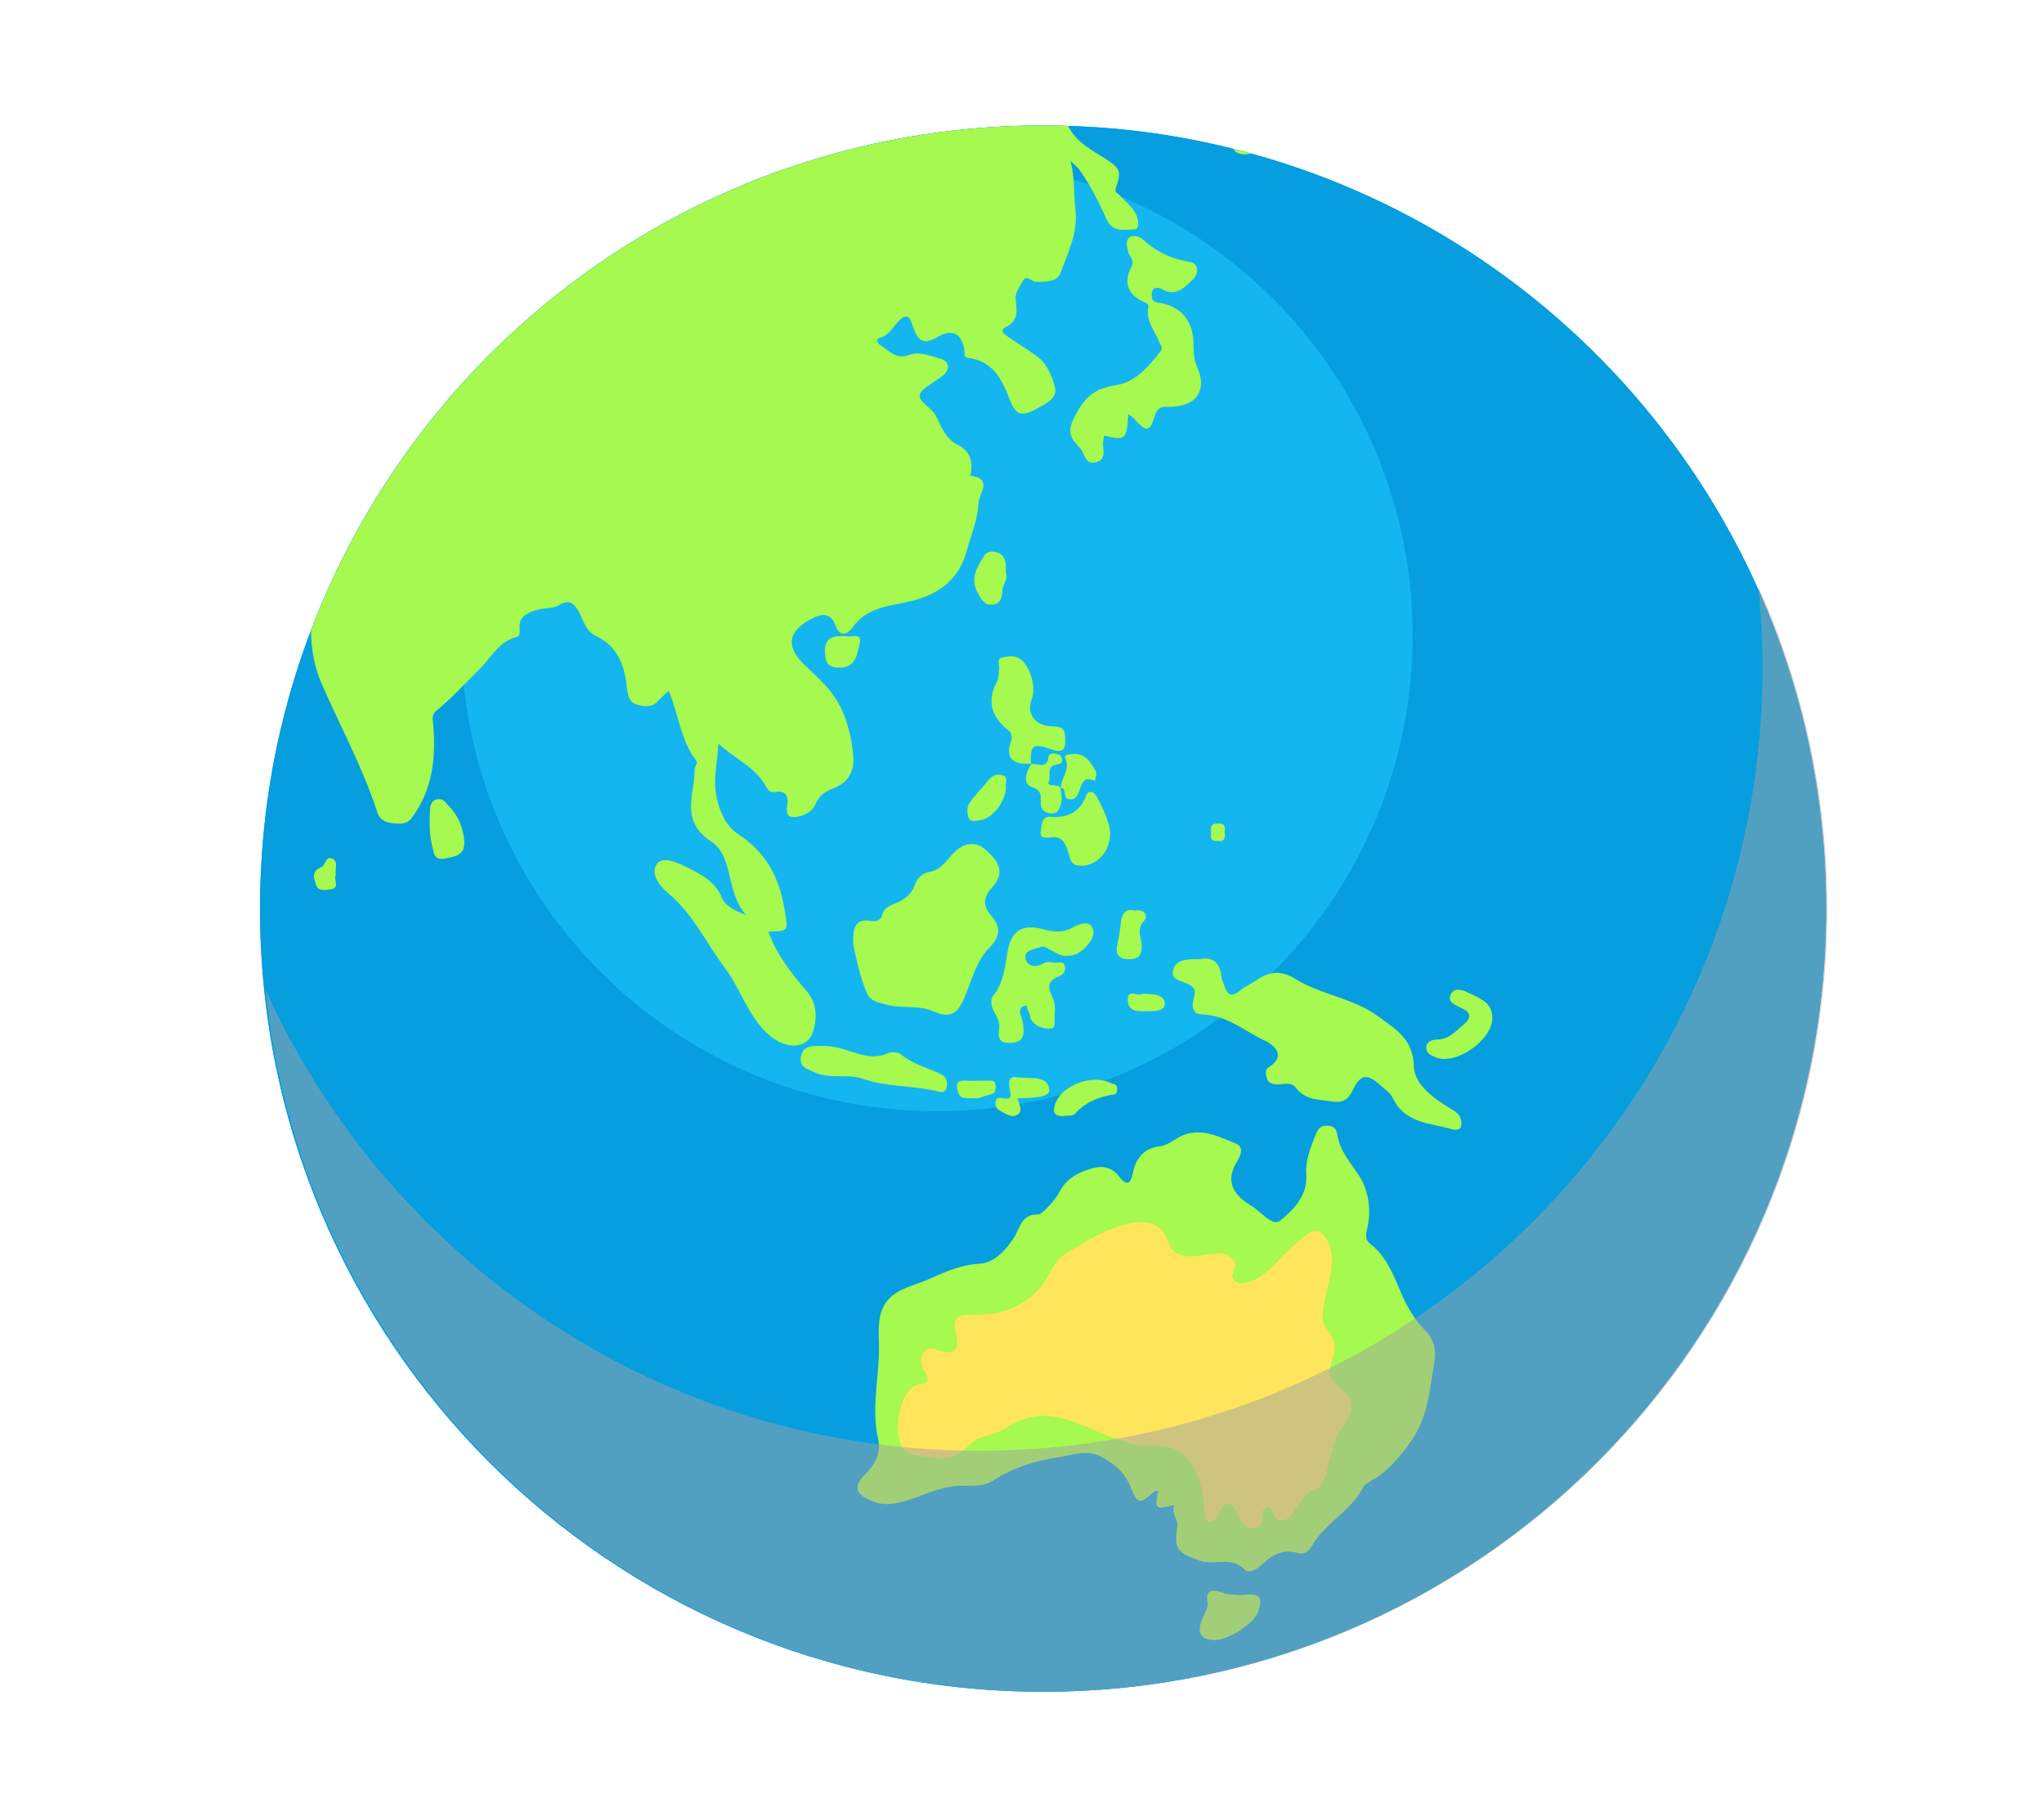 <?xml version="1.0" encoding="UTF-8"?>
<svg xmlns="http://www.w3.org/2000/svg" viewBox="0 0 540 480">
  <defs>
    <style>
      .cls-1 {
        fill: #fee55c;
      }

      .cls-1, .cls-2, .cls-3, .cls-4, .cls-5, .cls-6 {
        stroke-width: 0px;
      }

      .cls-7 {
        isolation: isolate;
      }

      .cls-2 {
        fill: none;
      }

      .cls-3 {
        fill: #14b6ef;
      }

      .cls-4 {
        fill: #a6f94e;
      }

      .cls-5 {
        fill: #9fa1a4;
        mix-blend-mode: multiply;
        opacity: .49;
      }

      .cls-6 {
        fill: #069edf;
      }
    </style>
  </defs>
  <g class="cls-7">
    <g id="Layer_2" data-name="Layer 2">
      <g id="Layer_2-2" data-name="Layer 2">
        <g>
          <g>
            <path class="cls-6" d="m482.43,240c0,114.24-92.63,206.87-206.87,206.87s-206.87-92.63-206.87-206.87c0-25.88,4.76-50.68,13.47-73.52,29.61-77.96,105.04-133.35,193.4-133.35,2.22,0,4.42.03,6.62.13,15,.44,29.56,2.51,43.57,6.03,1.63.39,3.23.8,4.81,1.27,87.56,24.07,151.87,104.26,151.87,199.45Z"/>
            <path class="cls-6" d="m482.43,240c0,114.24-92.63,206.87-206.87,206.87s-206.87-92.63-206.87-206.87c0-25.88,4.76-50.68,13.47-73.52,29.61-77.96,105.04-133.35,193.4-133.35,2.22,0,4.42.03,6.62.13,15,.44,29.56,2.51,43.57,6.03,1.63.39,3.23.8,4.81,1.27,87.56,24.07,151.87,104.26,151.87,199.45Z"/>
            <path class="cls-3" d="m373.2,167.84c0,9.69-1.1,19.12-3.17,28.18-12.49,54.5-60.42,95.5-118.25,97.42-1.41.05-2.83.08-4.26.08-3.44,0-6.85-.14-10.21-.41-64.65-5.2-115.47-59.3-115.47-125.27,0-31.06,11.26-59.49,29.96-81.42,5.45-6.43,11.56-12.3,18.21-17.52,21.35-16.75,48.26-26.74,77.51-26.74,17.31,0,33.81,3.5,48.81,9.83,11.59,4.89,22.31,11.47,31.81,19.45,1.95,1.6,3.85,3.3,5.69,5.04,1.21,1.13,2.39,2.29,3.55,3.49,4.19,4.29,8.09,8.89,11.64,13.75.72.96,1.41,1.95,2.07,2.94h.02c.28.41.57.82.83,1.23,1.34,1.98,2.61,4.01,3.82,6.08.31.49.6.99.88,1.49,2.37,4.13,4.52,8.42,6.41,12.84,1.68,3.9,3.16,7.9,4.43,11.99,3.72,11.86,5.72,24.48,5.72,37.56Z"/>
            <g>
              <path class="cls-4" d="m325.76,39.28c1.24,1.81,3.13,1.63,4.81,1.27-1.58-.47-3.18-.88-4.81-1.27Zm-30.23,12.08c-.36-.41-1.14-.57-.75-1.68,1.5-4.22,1.16-5.15-2.17-7.37-3.88-2.56-8.22-4.53-10.42-9.05-2.2-.1-4.4-.13-6.62-.13-88.36,0-163.79,55.39-193.4,133.35.03,4.96.85,9.65,2.79,14.07,4.94,11.33,10.89,22.21,14.71,34,.72,2.25,2.61,2.79,4.53,2.95,1.68.13,3.26.36,4.71-1.63,5.51-7.52,6.28-15.9,5.51-24.75-.1-1.16-.39-2.38.8-3.34,4.14-3.31,7.63-7.32,11.38-10.96,3.05-2.97,5.17-7.4,9.9-8.58.8-.21.88-1.19.78-1.97-.36-3.36,1.81-4.24,4.45-5.15,1.99-.65,4.14-.18,6.03-1.34,2.71-1.66,4.14-.23,5.4,2.3,1.09,2.17,1.73,4.73,4.4,5.97,5.74,2.72,7.55,8.02,8.09,13.78.21,2.09.8,3.83,2.61,4.29,1.73.47,3.9.93,5.51-.88.8-.88,1.73-1.66,2.9-2.77,2.66,6.31,3.13,13.21,7.37,18.57.36.49-.52,1.53-.52,2.02.1,6.62-4.11,13.65,4.37,19.21,6,3.93,3.72,13.14,9.18,19.39-3.59-1.29-5.59-2.59-6.46-4.73-1.84-4.37-5.79-6.15-9.54-8.04-2.33-1.14-6.05-2.74-7.52-.7-1.86,2.61.78,5.9,2.92,7.68,6.62,5.53,10.14,13.29,15.13,19.94,4.24,5.64,6.05,12.85,11.71,17.69,4.63,3.96,9.98,3.36,11.38-.7,1.32-3.96,1.11-7.86-1.53-10.94-4.16-4.84-8.02-9.72-10.16-15.77,5.66-.18,5.25-.1,4.19-6.34-1.45-8.27-4.94-14.69-12.23-19.45-3.7-2.43-5.51-7.52-5.95-11.79-.39-3.7.54-7.81.8-12.08,4.4,4.09,9.8,6.21,12.57,11.33.39.72,1.11,1.66,2.12,1.47,3.36-.62,3.9,1.24,3.44,3.85-.54,3.1,1.58,2.92,3.31,2.53,1.81-.41,3.52-1.5,4.27-3.34.88-2.12,2.48-3.18,4.5-3.96,4.01-1.53,5.79-4.45,5.4-8.74-.36-3.85-1.14-7.47-2.61-11.14-2.15-5.4-6.15-8.9-10.16-12.7-5.43-5.15-4.4-9.28,2.38-12.62,2.74-1.34,4.73-.52,5.53,1.76,1.32,3.65,3.31,2.79,4.71.83,3.72-5.28,9.62-5.59,14.95-6.8,7.73-1.76,13.19-5.82,15.2-13.47,1.09-4.11,2.9-8.09,3.08-12.46.1-2.72,3.98-6.46-2.15-7.34.78-3.44.16-6.39-3.28-8.09-2.15-1.06-3.39-2.84-4.45-4.86-.8-1.58-1.32-3.31-2.74-4.53-4.03-3.44-3.96-4.09.7-7.16.88-.57,1.73-1.16,2.53-1.81,2.2-1.81,1.5-3.83-.62-4.42-2.66-.75-5.61-2.02-8.38-.98-3.34,1.24-5.12-1.09-7.34-2.46-.72-.44-1.63-1.73-.39-2.07,2.64-.67,3.54-3,5.17-4.58,1.89-1.84,2.79-1.11,3.44.98,1.5,4.81,3.03,5.51,6.96,3.23,3.59-2.09,6.1-.83,6.83,3.52.13.8-.41,1.97,1.01,2.15,6.31.75,8.82,5.43,10.81,10.58,1.19,3.1,2.28,5.43,6.41,3.28,6.1-3.13,6.72-3.98,4.86-8.71-.85-2.17-1.94-4.11-3.78-5.48-2.48-1.84-5.17-3.41-7.68-5.2-.85-.59-2.61-1.71-.8-2.56,3.54-1.68,3.05-4.37,2.72-7.29-.23-1.91,1.09-3.41,1.89-4.96,1.01-1.89,2.3.28,3.54.26,2.48-.08,5.51.08,6.39-2.35,1.94-5.35,4.68-10.47,3.96-16.7-.47-3.85-.05-7.89-1.29-12.88,1.32,1.27,1.81,1.6,2.15,2.04,3.05,4.19,5.33,8.84,7.47,13.52,1.27,2.77,3.75,2.72,6.23,2.53.83-.08,1.89.28,1.99-1.14.18-2.15-.85-3.75-2.2-5.22-.91-1.01-1.99-1.89-2.9-2.92Z"/>
              <path class="cls-4" d="m310.3,397.52c-5.09,1.29-5.27,1.12-4.32-3.66-.29,0-.68-.12-.85.02-4.2,3.56-4.51,3.69-6.54-1.32-1.6-3.95-4.65-6.22-8-7.93-3.55-1.82-7.59-.2-11.23.34-5.93.89-11.78,2.72-16.92,6.07-2.87,1.87-6.29,1.28-9.14,1.43-5.6.29-10.18,3.08-15.32,4.31-2.59.62-4.79.83-7.34-.17-4.79-1.87-5.38-3.91-1.89-7.35,2.43-2.4,4.05-5.61,3.28-8.88-2.05-8.79.52-17.44.16-26.16-.09-2.09-.13-4.19.29-6.33,1.38-7.14,7.87-7.77,12.83-9.99,4.23-1.89,8.49-3.82,13.49-4.09,3.82-.21,6.88-3.54,9.06-6.87,1.69-2.58,1.86-6.33,6.58-6.15.58.02,4.14-3.36,5.47-5.98,1.82-3.56,5.16-5.3,8.83-6.26,2.6-.68,4.97-.22,6.88,2.18,1.41,1.77,2.9,3.05,3.67-.93.68-3.55,2.77-6.52,7.1-7.02,1.53-.18,3.03-1.15,4.4-2,5.55-3.48,10.67-.77,15.66,1.27,2.32.95,1.35,3.12.29,4.86q-3.56,5.83,1.62,10.04c.69.56,1.4,1.1,2.17,1.53,2.6,1.48,5.59,5.64,7.66,3.95,3.53-2.88,7.33-6.57,6.91-12.32-.27-3.71,1.23-7.2,2.6-10.66.61-1.54,1.44-2.16,3.02-2.1,1.66.06,2.34.86,2.61,2.5.68,4.07,3.24,7.05,5.53,10.4,2.69,3.94,3.49,9.27,2.36,14.16-.45,1.93-.58,3.1.9,4.25,3.95,3.07,5.78,7.56,7.62,11.92,1.7,4.02,3.65,7.71,6.76,10.84,2.19,2.2,3.04,5.1,2.47,8.24-1.31,7.22-1.58,14.56-6.21,21.03-2.86,3.99-5.75,7.62-9.9,10.1-1.06.64-2.26,1.21-2.77,2.17-3.27,6.22-10.04,9.34-13.48,15.33-.99,1.73-2.24,2.37-3.91,1.89-3.93-1.13-6.85.74-9.41,3.18-1.41,1.34-3.56,2.23-4.4,1.32-3.48-3.79-8.01-1.06-11.93-2.44-5.78-2.04-6.89-2.9-5.93-9.02.31-2.02-1.77-3.52-.72-5.74Z"/>
              <path class="cls-1" d="m275.91,338.68c-2.51,3.54-6.2,6.24-10.35,7.52-3.56,1.1-6.12,1.09-9.81,1.11-.98,0-2.05.07-2.77.72-1.15,1.04-.81,2.89-.41,4.38.4,1.5.66,3.38-.57,4.33-2.08,1.62-5.48-1.61-7.58-.02-.49.37-.79.94-.95,1.54-.29,1.09-.15,2.28.38,3.27.63,1.15,1.75,2.58.85,3.53-.44.47-1.16.48-1.8.58-5.51.89-7.52,14.02-3.8,17.53.87.82,2.12,1.08,3.29,1.3,2.78.52,5.8,1.06,8.61.47,3.3-.7,4.33-3.15,7.02-4.66,2.09-1.18,4.46-1.27,6.66-2.54,2.68-1.55,5.38-3.03,8.48-3.54,10.03-1.64,19.03,6.93,29.17,7.57,2.24.14,4.55-.11,6.7.54,7.64,2.3,8.77,11.17,9.34,17.85.05.53.12,1.1.5,1.47.92.89,2.41-.26,2.91-1.43s.93-2.68,2.18-2.94c1.7-.35,2.59,1.87,3.3,3.46.54,1.22,1.44,2.36,2.7,2.8,1.26.44,2.89-.08,3.35-1.33.27-.74.11-1.55.16-2.34.05-.78.47-1.68,1.25-1.77,1.5-.17,1.56,2.35,2.77,3.26,1.06.8,2.6.04,3.49-.94,1.96-2.16,2.84-5.5,5.53-6.63.69-.29,1.47-.41,2.04-.89.47-.39.74-.96.99-1.51,2.08-4.69,1.99-10.23,4.97-14.28,1.59-2.15,3.29-4.82,2.3-7.31-1.05-2.64-4.7-3.69-5.35-6.45-.74-3.14,2.08-5.94.85-9.24-.96-2.56-3.14-3.79-2.92-6.88.24-3.35,1.37-6.57,2.03-9.87.66-3.3.8-6.89-.8-9.85-.62-1.15-1.65-2.24-2.96-2.29-1.09-.04-2.06.64-2.91,1.31-2.36,1.86-4.58,3.91-6.62,6.11-2.68,2.88-5.46,5.5-9.45,6.29-1.32.26-3.01-.46-3.07-1.81-.04-.86.58-1.61.72-2.46.33-1.96-1.93-3.39-3.91-3.55-2.16-.17-4.29.47-6.44.71-2.15.24-4.57-.02-6.06-1.59-1.34-1.41-1.6-3.56-2.81-5.09-1.93-2.45-5.59-2.61-8.65-1.98-5.47,1.13-10.38,4.03-15.17,6.88-1.3.78-2.63,1.57-3.66,2.69-1.22,1.33-1.94,3.03-2.86,4.59-.27.46-.56.91-.87,1.34Z"/>
              <path class="cls-4" d="m317.09,253.35c3.43-.71,5.26,1.02,5.6,4.76.08.84.58,1.64.85,2.47.83,2.5,2.09,2.72,4.1,1.04,1.34-1.12,3.05-1.8,4.5-2.82,3.29-2.31,6.53-2.44,9.98-.28,6.88,4.31,15.34,5.05,22.02,9.99,4.62,3.42,9.17,5.84,9.38,13.1.14,4.82,5.12,8.45,9.52,11.1,1.07.65,2.27,1.34,2.65,2.27.71,1.75.77,4.1-2.18,3.27-5.72-1.61-12.4-1.52-15.55-8.22-.61-1.3-2.04-2.25-3.17-3.27-3.63-3.28-5.34-3.11-7.43,1.26-1.19,2.5-2.78,3.37-5.3,2.95-3.46-.58-7.21-.31-9.69-3.62-1.35-1.81-3.41-.79-5.14-.91-1.24-.08-2.23-.55-2.52-1.57-.26-.91-.66-2.28.42-2.94,5.08-3.13,1.13-6.05-.99-7.05-5.4-2.54-10.12-6.8-16.62-6.92-3.03-.06-2.53-2.93-2.08-4.58.63-2.31-.3-2.86-2.07-3.68-1.46-.67-4.04-.93-3.47-3.41.55-2.4,2.8-2.8,4.96-2.92.61-.04,1.22,0,2.23,0Z"/>
              <path class="cls-4" d="m225.43,249.5c-.17-4.34.41-6.9,4.59-6.26,1.42.22,2.61.07,3.08-1.72.45-1.68,1.97-2.29,3.5-2.91,2.25-.92,4.15-2.31,5.04-4.77.7-1.91,1.8-3.16,4.13-3.57,2.4-.43,4.07-2.51,5.61-4.36,2.59-3.12,5.99-3.9,8.59-1.77,4.52,3.7,5.33,6.64,2.19,10.19-2.33,2.62-2.67,4.68-.35,7.46,2.52,3.01,2.75,5.38-.69,8.86-3.19,3.24-4.45,8.45-6.34,12.89-1.91,4.5-3.87,5.47-8.28,3.56-3.95-1.71-8.27-.62-12.34-1.74-2.21-.61-4.24-.79-5.27-3.33-1.79-4.41-2.74-9-3.48-12.53Z"/>
              <path class="cls-4" d="m298.07,109.38c-.41,6.82-.72,7.09-6.36,5.65-.08.45-.17.89-.25,1.33-.34,1.96,1.09,4.66-1.62,5.65-3.12,1.14-3.16-2.15-4.5-3.64-2.46-2.74-3.72-4.1-1.2-8.77,2.83-5.24,5.41-7.04,10.82-7.88,5.01-.78,8.49-4.91,11.62-8.9.8-1.02.03-1.56-.28-2.38-1.15-2.99-3.6-5.58-2.95-9.17.1-.54-.04-1.04-.81-1.36-4.49-1.87-5.92-5.07-3.61-9.49.9-1.72-.51-2.58-.85-3.85-.34-1.29-.81-3.04.3-3.85.96-.7,2.46-.44,3.68.66,3.22,2.9,6.94,4.85,11.31,5.62,1,.17,2.8.28,2.87,2.21.05,1.5-.68,2.24-1.78,3.28-2.32,2.2-4.35,3.7-7.61,1.84-.75-.43-2.53-.71-2.57,1.39-.02,1.41.21,2,1.92,2.26,5.82.86,9.03,4.83,9.11,10.72.03,2.09.01,4.1.93,6.15,2.71,6.07.04,10.26-6.47,10.59-1.84.09-3.75-.59-4.65,2.29-1.42,4.53-2.25,4.51-5.57.79-.38-.42-.91-.71-1.47-1.14Z"/>
              <path class="cls-4" d="m281.75,252.42c-1.6.31-2.74-.88-4.11-1.4-.87-.33-1.55-1.29-2.65-.88-1.7.62-4.49.78-4.08,3.01.32,1.79,2.46,2.8,4.74,1.29.75-.5,2.09-.25,3.14-.14.91.09,2.26-.69,2.56,1,.22,1.24-.46,2.16-1.46,2.54-3.23,1.23-3.21,2.89-1.74,5.81.93,1.85.36,4.45.46,6.72.04.93-.4,1.32-1.35,1.34-1.93.03-3.55-.68-4.72-2.13-.51-.64-.35-1.82-.87-2.45-.4-.49-.03-1.76-1.08-1.46-.67.19-1.28.93-1.11,1.8.23,1.14.75,2.25.85,3.39.2,2.37.3,4.44-3.28,4.62-3.43.18-3.36-1.64-3.08-3.86.2-1.64-.52-2.95-1.26-4.2-.87-1.47-1.15-3.35-.35-4.33,3.02-3.72,3.09-8.15,3.99-12.5,1.06-5.11,4.19-6.53,9.41-5.09,2.54.7,4.97.93,7.4-.39,1.74-.95,4.29-2.02,5.31-.3,1.18,1.98-.45,4.3-2.2,5.89-1.23,1.12-2.69,1.89-4.51,1.72Z"/>
              <path class="cls-4" d="m272.48,201.69c-4.97.35-6.92-1.38-5.42-5.77.77-2.26-.46-2.78-1.4-3.61-3.9-3.45-4.79-7.47-2.38-12.03.64-1.2.47-2.31.67-3.47.18-1.09-.76-2.82.8-3.14,1.51-.31,3.26-.67,4.81.43,2.58,1.85,4.24,7.4,3.04,10.49-1.46,3.78.66,6.99,4.92,7.25,1.89.11,3.77-.09,3.86,2.61.09,2.67.35,4.91-3.79,3.42-4.75-1.7-5.46-.91-5.24,3.97l.14-.15Z"/>
              <path class="cls-4" d="m217.74,276.28c1.63.06,3.17.29,4.8.77,3.87,1.12,7.75,3.09,12.03,1.15.95-.43,2.72-.3,3.48.33,3.04,2.49,6.76,3.47,10.2,5.03,1.79.81,2.14,2.04,1.84,3.61-.35,1.85-2.06,1.17-2.95.97-6.35-1.41-12.96-1.02-19.24-3.2-4.03-1.4-8.61.23-12.82-1.74-2.09-.98-4-1.4-3.46-4.19.52-2.68,2.62-2.74,4.73-2.72.46,0,.92,0,1.37,0Z"/>
              <path class="cls-4" d="m293.28,220.09c.04,5.59-4.53,9.26-8.6,8.5-1.94-.36-1.97-1.93-2.38-3.25-.75-2.4-1.52-4.62-4.79-4.14-1.38.2-2.99.25-2.53-1.95.31-1.5.18-3.66,2.54-3.49,4.59.32,7.8-1.18,9.48-5.74.4-1.09,1.81-1.27,2.65.24,1.95,3.53,3.51,7.17,3.64,9.83Z"/>
              <path class="cls-4" d="m394.26,268.97c-.08,5.91-9.9,12.59-15.02,10.29-1.32-.59-2.59-1.02-2.42-2.76.15-1.56,1.85-1.9,2.63-1.9,3.27,0,5.09-2.14,7.26-4.01,2.46-2.11,1.52-3.33-.75-4.39-1.65-.77-3.79-1.57-2.59-3.7.99-1.76,3.01-1.02,4.7-.2,2.96,1.44,6.23,2.51,6.18,6.68Z"/>
              <path class="cls-4" d="m320.95,433.2c-3.58.04-4.8-1.69-3.46-5.25.61-1.64,1.85-3.09,1.49-4.99-.57-3.03,1.63-3.07,3.26-2.49,2.51.88,5.02,1,7.52.75,3.96-.4,3.39,2.21,2.75,4.25-1.06,3.36-7.91,7.7-11.56,7.74Z"/>
              <path class="cls-4" d="m122.66,222.31c.2,3.59-2.4,3.95-4.96,4.44-2.98.57-2.98-1.04-3.56-3.45-.78-3.19-.67-6.28-.55-9.39.03-.85.28-2.71,2.23-2.82,1.47-.08,1.81.85,2.65,1.71,2.67,2.7,3.92,5.85,4.2,9.51Z"/>
              <path class="cls-4" d="m265.74,151.37c.68,1.56-.83,2.92-.91,4.56-.08,1.64-.38,3.41-2.25,3.75-2.33.44-3.3-1.24-4.31-3.13-2.08-3.9-.05-6.88,1.83-9.87.86-1.36,2.77-1.04,3.79-.56,1.97.92,1.96,3.08,1.84,5.25Z"/>
              <path class="cls-4" d="m281.34,294.75c-3.28.4-3.27-1.58-2.39-3.61,2.07-4.74,9.86-7.4,14.48-5.07.68.34,1.88.29,1.71,1.65-.08.62-.1,1.26-.82,1.37-4.05.59-7.6,2.06-10.41,5.19-.46.51-1.69.33-2.57.47Z"/>
              <path class="cls-4" d="m272.34,201.83c1.71-.31,4.26,1.6,4.72-2.11.11-.92,2.25-.93,3.09-.06.62.65.83,2.1-.82,2.26-3.04.28-1.63,3.09-2.22,4.51-.71,1.68,2.48.37,3.21,1.77l-.14-.14c.08,1.36.51,2.82.15,4.04-.35,1.21-.62,3-2.83,2.74-1.96-.23-2.57-1.23-2.55-3.02.02-1.71.28-2.97-2.29-3.92-2.75-1.02-1.51-4.03-.16-6.2,0,0-.14.14-.14.14Z"/>
              <path class="cls-4" d="m265.76,207.94c-.02,3.5-3.38,8.11-6.44,8.63-1.09.19-2.79.7-3.35-.42-.52-1.05-.56-2.9.05-3.85,1.42-2.22,3.4-4.08,5.06-6.16,1.08-1.35,2.49-1.88,3.97-1.3,1.45.57.41,2.13.72,3.1Z"/>
              <path class="cls-4" d="m268.8,290.12c.48,1.59,1.47,3.37.07,4.28-1.66,1.08-3.4-.31-4.94-1.17-.91-.51-1.08-1.46-.87-2.4.23-1.02,1.19-.87,1.84-.74,2.95.6,2.02-1.15,1.81-2.7-.21-1.5-.39-3.23,2.11-2.84,3.17.49,8.07-.62,8.4,3.28.19,2.25-4.96,2.13-8.42,2.29Z"/>
              <path class="cls-4" d="m299.84,240.56c2.52-.58,3.58,1.42,2.45,2.62-2.14,2.27-.76,4.37-.69,6.5.1,2.75-.93,3.82-3.7,3.7-3-.13-3.13-2.17-2.69-4.1.43-1.89.73-3.74.91-5.67.19-2.01,1.11-3.78,3.72-3.06Z"/>
              <path class="cls-4" d="m280.3,208.2c-.18-2.66,2.58-4.81,1.16-7.8-.54-1.14.93-1.1,1.8-1.21,3.48-.42,4.85,2.17,6.24,4.53.35.6-.12,1.68-.21,2.54-5.06-2.27-2.92,5.15-6.64,4.91-2.22-.14-.53-3-2.49-3.11,0,0,.14.13.14.13Z"/>
              <path class="cls-4" d="m223.59,168.01c1.19.54,4.32-1.28,3.5,2.07-.67,2.74-.92,6.41-5.53,6.27-2.95-.09-3.44-1.36-3.59-3.94-.25-4.31,2.41-4.46,5.62-4.4Z"/>
              <path class="cls-4" d="m257.81,290.1c-2.11-.15-3.97.48-4.62-1.4-.53-1.51-1.05-3.43,1.86-3.26,1.82.11,3.65-.02,5.48.03,1.09.03,2.51-.49,2.52,1.57.01,1.54-.49,1.91-2,2.24-1.28.28-2.48,1.01-3.23.81Z"/>
              <path class="cls-4" d="m301.69,262.52c2.52,0,5.72.06,6.02,2.28.32,2.38-2.72,2.34-4.76,2.31-2.16-.03-4.8.31-4.99-2.78-.21-3.4,2.72-.98,3.74-1.81Z"/>
              <path class="cls-4" d="m88.73,231.17c-.78,1.13,1.34,3.5-1.56,3.79-1.29.13-3.03.52-3.6-1.09-.6-1.69-1.45-3.73,1.27-4.77,1.22-.47,1.12-3.36,3.16-2.19,1.49.85.34,2.76.73,4.25Z"/>
              <path class="cls-4" d="m321.69,222.13c-2.39.19-1.64-1.55-1.79-2.73-.22-1.74.82-1.87,2.18-1.86,2.06,0,1.36,1.5,1.49,2.55.18,1.46-.27,2.35-1.88,2.05Z"/>
            </g>
            <path class="cls-5" d="m473.34,178.17c-2.09-6.72-4.53-13.32-7.29-19.73-.48-1.11-1.03-2.19-1.52-3.29.71,6.97,1.11,14.04,1.11,21.2,0,15.95-1.81,31.47-5.22,46.39-20.56,89.7-99.45,157.19-194.64,160.35-2.33.08-4.65.13-7.01.13-5.66,0-11.27-.23-16.81-.67-76.71-6.17-141.58-54.18-171.82-121.17,10.13,98.69,89.61,176.83,188.94,184.82,5.53.44,11.15.67,16.81.67,2.35,0,4.68-.05,7.01-.13,95.19-3.15,174.08-70.65,194.64-160.35,3.41-14.92,5.22-30.44,5.22-46.39,0-21.54-3.28-42.3-9.41-61.83Z"/>
          </g>
          <rect class="cls-2" width="540" height="480"/>
        </g>
      </g>
    </g>
  </g>
</svg>